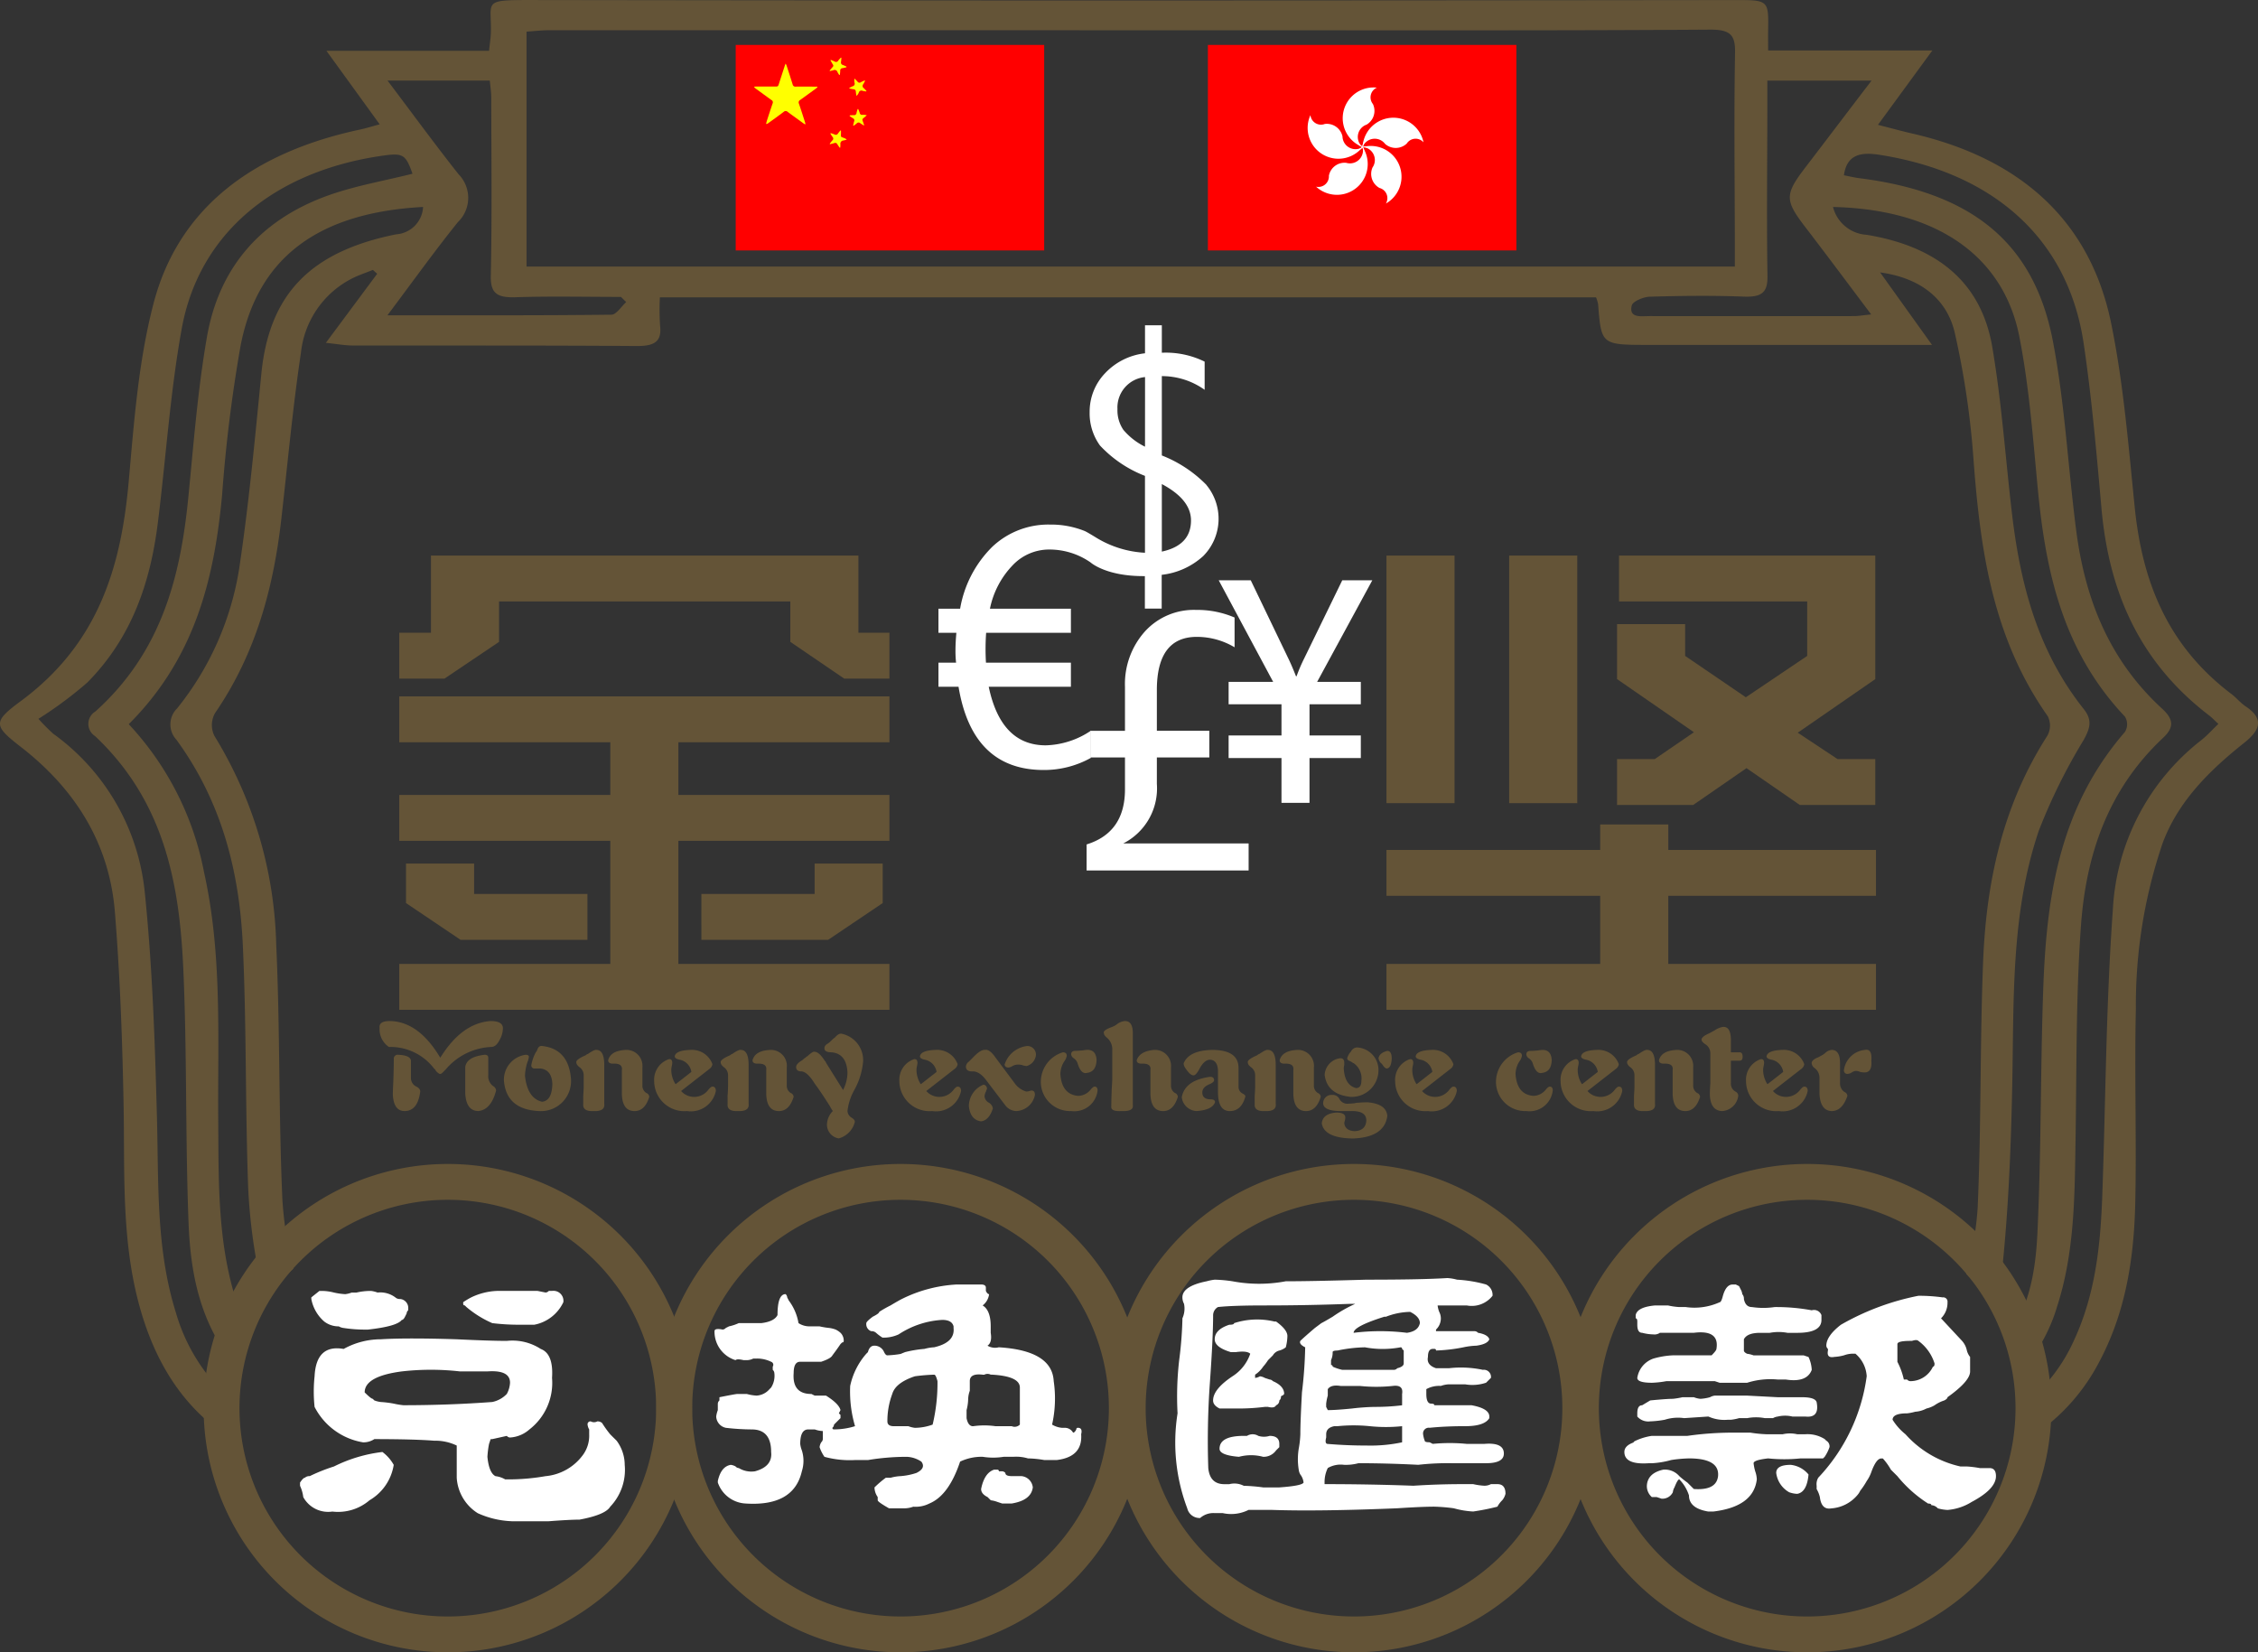 <svg xmlns="http://www.w3.org/2000/svg" width="198" height="144.885" viewBox="0 0 198 144.885">
  <rect x="0" y="0" width="198" height="144.885" fill="#333333" stroke="none"/>
  <g id="Group_9" data-name="Group 9" transform="translate(-281.47 -123.44)">
    <path id="Path_1" data-name="Path 1" d="M478.407,185.394c-.476-.319-.834-.772-1.29-1.117-5.662-4.288-7.8-9.963-8.451-16.3-.553-5.41-.982-10.857-2.073-16.19-1.779-8.694-7.614-14.381-17.455-16.641-.942-.217-1.872-.474-2.993-.76l4.768-6.519h-14.4c0-.807-.007-1.271,0-1.734.046-2.719.047-2.692-3.091-2.688q-25.943.032-51.885.038-26.844,0-53.689-.041c-4.073,0-3.274.131-3.333,2.816-.009.453-.085.9-.159,1.637H310.094l4.669,6.446c-.739.2-1.221.353-1.717.458-9.385,2-15.927,6.864-18.116,15.261-1.325,5.084-1.707,10.385-2.174,15.612-.662,7.408-2.618,14.186-9.447,19.232-2.464,1.821-2.426,2.157-.05,4,5,3.864,7.814,8.7,8.283,14.48.454,5.594.655,11.211.764,16.82.113,5.793-.2,11.6,1.275,17.311,1.414,5.466,4.146,9.813,8.851,12.5a16.859,16.859,0,0,1-.611-3.747,16.143,16.143,0,0,1-4.934-7.754c-1.751-5.6-1.5-11.348-1.654-17.081-.179-6.668-.4-13.351-1.093-19.988a19.522,19.522,0,0,0-8.02-13.68,18.146,18.146,0,0,1-1.28-1.294,34.589,34.589,0,0,0,4.29-3.186c3.931-3.975,5.528-8.824,6.174-13.954.716-5.687,1.079-11.421,2.1-17.064,1.511-8.362,8.121-13.834,17.655-15.181,1.749-.247,1.987-.1,2.581,1.587-2.48.626-5.049,1.06-7.423,1.915-6.263,2.255-9.606,6.683-10.6,12.4-.813,4.66-1.171,9.386-1.636,14.091-.688,6.947-2.353,13.542-8.147,18.748a1.268,1.268,0,0,0-.03,2.157c6.091,5.741,7.4,12.956,7.737,20.358.338,7.446.173,14.909.465,22.357.17,4.321.965,8.588,3.9,12.274.047.059.1.113.146.172a13.644,13.644,0,0,1,1.111-3.308,14.311,14.311,0,0,1-1.03-2.505c-1.6-5.132-1.488-10.416-1.527-15.674-.053-7.268.361-14.549-1.247-21.753a26.223,26.223,0,0,0-6.6-12.965c5.832-5.814,7.52-12.827,8.194-20.19a129.961,129.961,0,0,1,1.617-13.016c1.505-7.73,6.821-11.654,16-12.147a2.534,2.534,0,0,1-2.362,2.4c-7.57,1.522-11.139,5.291-11.822,12.235-.56,5.7-1.093,11.416-1.944,17.088A26.019,26.019,0,0,1,297,185.557a1.966,1.966,0,0,0-.067,2.738c4,5.467,5.531,11.618,5.828,17.988.331,7.09.21,14.2.471,21.29a49.009,49.009,0,0,0,1.124,8.417,13.329,13.329,0,0,0,.353,1.317,16.1,16.1,0,0,1,2.479-2.605,33.047,33.047,0,0,1-.953-6.025c-.336-7.448-.2-14.913-.542-22.361a36.615,36.615,0,0,0-5.421-18.347,2.129,2.129,0,0,1,.064-2.016c3.589-5.23,5.112-10.988,5.8-16.979.556-4.875,1-9.763,1.725-14.618a8.282,8.282,0,0,1,4.408-6.461c.6-.316,1.264-.528,1.9-.788l.375.34-4.5,6.055c1.071.112,1.685.232,2.3.233,8.316.015,16.631-.017,24.946.046,1.574.012,2.229-.389,2.061-1.8a21.467,21.467,0,0,1-.017-2.468h82.088a3.061,3.061,0,0,1,.182.581c.281,3.581.279,3.587,4.436,3.589q11.165.006,22.329,0h2.516l-4.551-6.356c3.68.5,5.88,2.447,6.542,5.278a73.82,73.82,0,0,1,1.654,11.221c.594,7.843,1.658,15.532,6.5,22.409a1.82,1.82,0,0,1-.041,1.734c-3.93,6.132-5.344,12.836-5.621,19.742-.289,7.21-.159,14.434-.48,21.642a28.58,28.58,0,0,1-1,5.8,15.766,15.766,0,0,1,2.4,2.975,10.051,10.051,0,0,0,.68-2.736c.61-5.573.839-11.19.952-16.793.153-7.506-.134-15.052,2.334-22.333a50.332,50.332,0,0,1,3.911-7.911c.551-1,.828-1.73.026-2.739-4.124-5.19-5.6-11.154-6.316-17.323-.559-4.814-.893-9.657-1.708-14.436-.95-5.57-4.714-8.793-11.021-9.829a3.245,3.245,0,0,1-2.943-2.44c9.5.223,15.005,4.608,16.335,11.351.87,4.41,1.195,8.91,1.624,13.38.693,7.215,2.164,14.166,7.637,19.955a1.276,1.276,0,0,1,0,1.349c-5.863,6.762-6.9,14.711-7.171,22.816-.24,7.035-.165,14.08-.5,21.111-.152,3.18-.661,6.374-2.57,9.077a16.687,16.687,0,0,1,.952,3.26,14.906,14.906,0,0,0,3.332-5.844c1.566-4.829,1.55-9.806,1.631-14.773.1-6.206.026-12.424.468-18.613.435-6.1,2.271-11.891,7.212-16.524,1.018-.955.875-1.663-.094-2.554-4.761-4.376-6.782-9.811-7.539-15.683-.711-5.509-.99-11.076-2.034-16.532-1.66-8.676-7.12-13.049-16.976-14.3-.443-.057-.878-.163-1.351-.254.256-1.839,1.494-2.051,3.135-1.793,10.082,1.586,16.538,7.44,17.887,16.528.712,4.8,1.131,9.634,1.562,14.462.633,7.092,3.171,13.377,9.443,18.168.248.19.458.418.809.741-.531.509-.978,1.013-1.508,1.433a20.153,20.153,0,0,0-7.749,14.933c-.6,8.313-.624,16.658-.923,24.987-.155,4.321-.594,8.616-2.467,12.67a15.023,15.023,0,0,1-4.566,5.8,12.957,12.957,0,0,1-.466,3.451,17.4,17.4,0,0,0,7.132-7.146c2.457-4.522,3.163-9.372,3.263-14.294.115-5.622-.082-11.249.05-16.87a43.989,43.989,0,0,1,2.346-14.507c1.35-3.635,4.06-6.345,7.18-8.819C479.563,187.525,480.1,186.527,478.407,185.394ZM335.083,151.035c-6.354.073-12.71.05-19.639.05,2.244-2.986,4.13-5.627,6.176-8.166a2.956,2.956,0,0,0,.061-4.2c-2.059-2.6-4.009-5.274-6.228-8.213h8.967c.042.479.126.986.127,1.493.008,5.21.071,10.421-.039,15.63-.033,1.539.551,1.926,2.182,1.874,3.073-.1,6.153-.028,9.231-.028l.46.453C335.949,150.312,335.521,151.03,335.083,151.035Zm-7.442-4.22v-20.6c.623-.04,1.322-.126,2.02-.126q33.783,0,67.568.009c11.4,0,22.791.02,34.185-.059,1.828-.013,2.226.5,2.2,2.031-.1,5.563-.026,11.127-.019,16.691,0,.635,0,1.27,0,2.053Zm112.144-8.7c-1.824,2.378-1.816,2.884-.019,5.227,1.894,2.469,3.747,4.964,5.785,7.67-.766.076-1.139.145-1.512.145q-8.953.009-17.9,0c-.754,0-1.864.209-1.58-.938.087-.351,1.018-.747,1.576-.763,2.746-.079,5.5-.114,8.245-.007,1.6.062,2.1-.388,2.076-1.8-.077-4.912-.017-9.825-.011-14.739,0-.765,0-1.53,0-2.4h9.137C443.5,133.227,441.654,135.677,439.785,138.113Z" fill="#645437"/>
    <g id="Group_1" data-name="Group 1" transform="translate(314.75 212.969)">
      <path id="Path_2" data-name="Path 2" d="M336.736,260.76l-.129.129q-.257.3-.386.257-.086,0-.343-.257a.127.127,0,0,0-.043-.086c-.028-.057-.057-.085-.085-.085a4.809,4.809,0,0,0-3.992-1.932,1.87,1.87,0,0,1-.815-1.674q-.086-.6.9-.6,2.532.043,4.42,3.219,1.887-3.046,4.42-3.219,1.03,0,1.073.6a2.1,2.1,0,0,1-.3,1.073q-.3.6-.729.6A5.558,5.558,0,0,0,336.736,260.76Zm-3.046-.773v1.5a.828.828,0,0,0,.472.772c.229.114.344.258.344.429q-.216,1.717-1.374,1.716-.945,0-1.029-1.416c0-.2.013-.6.042-1.2q.042-1.244.043-1.931a.341.341,0,0,1,.386-.386Q333.645,259.516,333.69,259.987Zm6.78-.258v1.545a1.07,1.07,0,0,0,.429.944.478.478,0,0,1,.258.386q-.43,1.674-1.545,1.8-1.074,0-1.159-1.545v-2.317q.129-.9,1.717-1.073Q340.47,259.473,340.47,259.73Z" transform="translate(-330.936 -256.511)" fill="#645437"/>
      <path id="Path_3" data-name="Path 3" d="M350.367,261.737h-.514a.266.266,0,0,1-.3-.3,3.812,3.812,0,0,1,.387-1.116.545.545,0,0,0,.128-.215c.086-.258.229-.371.429-.343q2.318.257,2.532,2.875a2.638,2.638,0,0,1-2.789,2.832q-2.876-.128-3.09-2.661a2.208,2.208,0,0,1,1.889-2.274q.3,0,.3.172a1.683,1.683,0,0,1-.129.472,4.414,4.414,0,0,0-.215,1.2q.215,1.974,1.5,2.275.858-.086.9-1.545Q351.354,261.866,350.367,261.737Z" transform="translate(-336.241 -257.574)" fill="#645437"/>
      <path id="Path_4" data-name="Path 4" d="M357.229,263.449v-.987a.862.862,0,0,0-.386-.686q-.257-.215-.257-.386-.087-.258.815-.644a.546.546,0,0,1,.215-.129c.372-.258.615-.371.73-.343q.686,0,.686,1.33v3.39c.057.459-.257.672-.944.644q-.945.042-.9-.6v-.729Q357.229,263.75,357.229,263.449Zm5.15-1.673v1.588a.747.747,0,0,0,.343.686.386.386,0,0,1,.257.343q-.385,1.246-1.287,1.245-1.073,0-1.116-1.5v-2.1q.086-.6-.772-.558c-.287,0-.43-.1-.43-.3q.215-.815,1.459-.9A1.4,1.4,0,0,1,362.38,261.775Z" transform="translate(-339.326 -257.741)" fill="#645437"/>
      <path id="Path_5" data-name="Path 5" d="M371.624,261.906l-2.532,1.974a1.511,1.511,0,0,0,1.159.515,1.547,1.547,0,0,0,1.245-.643c.143-.172.258-.258.343-.258.2,0,.3.129.3.386a2.239,2.239,0,0,1-2.532,1.759,2.651,2.651,0,0,1-2.876-2.618,1.9,1.9,0,0,1,1.288-1.931c.2-.028.3.086.3.343a2.239,2.239,0,0,1-.043.258,1.579,1.579,0,0,0-.043.386,2.336,2.336,0,0,0,.343,1.159l.043.043,1.374-1.073a1.283,1.283,0,0,0-1.03-1.072c-.287-.057-.429-.157-.429-.3q.085-.515,1.373-.558a1.907,1.907,0,0,1,1.931,1.245A.592.592,0,0,1,371.624,261.906Z" transform="translate(-342.648 -257.743)" fill="#645437"/>
      <path id="Path_6" data-name="Path 6" d="M376.046,263.449v-.987a.861.861,0,0,0-.385-.686c-.172-.143-.258-.272-.258-.386q-.087-.258.815-.644a.543.543,0,0,1,.214-.129c.372-.258.615-.371.73-.343q.686,0,.687,1.33v3.39c.057.459-.258.672-.945.644q-.944.042-.9-.6v-.729Q376.047,263.75,376.046,263.449Zm5.15-1.673v1.588a.747.747,0,0,0,.343.686.387.387,0,0,1,.258.343q-.387,1.246-1.287,1.245-1.074,0-1.116-1.5v-2.1q.086-.6-.772-.558c-.287,0-.43-.1-.43-.3q.215-.815,1.459-.9A1.4,1.4,0,0,1,381.2,261.775Z" transform="translate(-345.484 -257.741)" fill="#645437"/>
      <path id="Path_7" data-name="Path 7" d="M387.848,260.7l1.5,2.4a3.406,3.406,0,0,0,.386-1.545q-.086-1.63-1.373-1.759c-.457,0-.673-.129-.644-.386,0-.143.1-.272.3-.386a1.386,1.386,0,0,0,.215-.172l.215-.214c.114-.086.186-.143.215-.172q.3-.343.558-.3a2.366,2.366,0,0,1,1.888,2.4,6.26,6.26,0,0,1-.772,2.532,4.884,4.884,0,0,0-.6,1.845.73.73,0,0,0,.387.6q.257.171.258.343a1.98,1.98,0,0,1-1.417,1.459,1.23,1.23,0,0,1-1.029-1.2,1.746,1.746,0,0,1,.515-1.2,3.438,3.438,0,0,1-.257-.429q-.816-1.288-1.331-1.975-.687-1.115-1.245-1.073c-.257-.028-.386-.156-.386-.385,0-.172.157-.357.472-.558a.649.649,0,0,0,.172-.129.674.674,0,0,1,.172-.129l.085-.085.086-.043q.516-.471.644-.386.387,0,.9.815a.038.038,0,0,1,.042.043A.127.127,0,0,1,387.848,260.7Z" transform="translate(-348.701 -257.052)" fill="#645437"/>
      <path id="Path_8" data-name="Path 8" d="M403.582,261.906l-2.532,1.974a1.511,1.511,0,0,0,1.159.515,1.546,1.546,0,0,0,1.245-.643c.143-.172.258-.258.343-.258.2,0,.3.129.3.386a2.239,2.239,0,0,1-2.532,1.759,2.651,2.651,0,0,1-2.876-2.618,1.9,1.9,0,0,1,1.288-1.931c.2-.028.3.086.3.343a2.242,2.242,0,0,1-.043.258,1.581,1.581,0,0,0-.043.386,2.335,2.335,0,0,0,.343,1.159l.043.043,1.374-1.073a1.283,1.283,0,0,0-1.03-1.072c-.287-.057-.429-.157-.429-.3.057-.343.515-.529,1.373-.558a1.907,1.907,0,0,1,1.931,1.245A.592.592,0,0,1,403.582,261.906Z" transform="translate(-353.105 -257.743)" fill="#645437"/>
      <path id="Path_9" data-name="Path 9" d="M409.94,260.752l1.759,2.36a1.914,1.914,0,0,0,.945.644.941.941,0,0,0,.3-.043.731.731,0,0,1,.172-.043c.2,0,.3.129.3.386a1.748,1.748,0,0,1-1.631,1.416,1.26,1.26,0,0,1-.944-.472l-1.632-2.146q-.644-.9-1.287-.858c-.373,0-.558-.143-.558-.429a.584.584,0,0,1,.258-.429l.343-.344q.685-.729,1.072-.686Q409.425,260.022,409.94,260.752Zm-.215,4.506q-.344,1.029-1.029,1.115-.946-.129-1.073-1.33a2.037,2.037,0,0,1,1.287-1.889.355.355,0,0,1,.3.343.332.332,0,0,1-.042.129.325.325,0,0,0-.043.128,1.007,1.007,0,0,0-.129.429.7.7,0,0,0,.386.558A.691.691,0,0,1,409.725,265.258Zm2.961-3.734a2.084,2.084,0,0,1-.258-.043.326.326,0,0,1-.129-.043,1.609,1.609,0,0,0-.385-.043,1.061,1.061,0,0,0-.472.129.731.731,0,0,1-.344.129c-.2,0-.315-.085-.343-.258a2.363,2.363,0,0,1,1.975-1.63.755.755,0,0,1,.772.815A1.128,1.128,0,0,1,412.686,261.524Z" transform="translate(-355.944 -257.576)" fill="#645437"/>
      <path id="Path_10" data-name="Path 10" d="M421.845,263.494q.257,0,.258.343a2.048,2.048,0,0,1-2.318,1.8,2.564,2.564,0,0,1-2.66-2.575,2.717,2.717,0,0,1,1.931-2.575c.229,0,.344.1.344.3a1.067,1.067,0,0,1-.172.429,2.071,2.071,0,0,0-.386,1.2q.128,1.76,1.545,1.889a1.422,1.422,0,0,0,1.116-.558C421.645,263.579,421.759,263.494,421.845,263.494Zm-.686-1.2q-.516.128-.815-.858A.835.835,0,0,0,420,261a.463.463,0,0,1-.215-.343c0-.172.1-.272.3-.3.2,0,.443-.013.729-.042a2.433,2.433,0,0,1,.472-.043q.686.043.729.9Q421.973,262.206,421.159,262.292Z" transform="translate(-359.138 -257.743)" fill="#645437"/>
      <path id="Path_11" data-name="Path 11" d="M427.877,257.584v6.309q.085.558-.988.515c-.629.028-.93-.1-.9-.386q0-.515.043-1.631.042-.643.042-.815v-2.532a1.312,1.312,0,0,0-.472-1.073c-.172-.143-.258-.271-.258-.386q-.129-.257.729-.558l.086-.043a1.192,1.192,0,0,0,.3-.172,1.365,1.365,0,0,1,.73-.3Q427.877,256.511,427.877,257.584Zm3.348,2.962v1.588a.746.746,0,0,0,.342.686.388.388,0,0,1,.258.343q-.387,1.246-1.288,1.245-1.073,0-1.116-1.5v-2.1q.086-.6-.773-.558c-.285,0-.429-.1-.429-.3.172-.515.657-.816,1.459-.9A1.4,1.4,0,0,1,431.225,260.546Z" transform="translate(-361.822 -256.511)" fill="#645437"/>
      <path id="Path_12" data-name="Path 12" d="M437.985,262.635c.229,0,.344.1.344.3,0,.114-.129.229-.386.343q-.644.257-.644.73c0,.4.242.6.729.6.257,0,.386.085.386.258q-.257.686-1.631.772a1.373,1.373,0,0,1-1.287-1.2Q435.753,262.937,437.985,262.635Zm2.489-.772v1.674a.637.637,0,0,0,.343.558c.172.086.258.172.258.258q-.344,1.288-1.373,1.287t-1.03-1.673v-1.888q-.043-.9-.687-.944-.516,0-.944.815-.3.558-.515.558c-.172,0-.372-.157-.6-.472q-.3-.386-.258-.6.471-1.115,2.489-1.159Q440.474,260.275,440.474,261.863Z" transform="translate(-365.149 -257.743)" fill="#645437"/>
      <path id="Path_13" data-name="Path 13" d="M444.746,263.449v-.987a.861.861,0,0,0-.385-.686c-.172-.143-.258-.272-.258-.386q-.087-.258.815-.644a.543.543,0,0,1,.214-.129c.372-.258.615-.371.73-.343q.686,0,.687,1.33v3.39c.057.459-.258.672-.944.644q-.945.042-.9-.6v-.729Q444.746,263.75,444.746,263.449Zm5.15-1.673v1.588a.747.747,0,0,0,.343.686.387.387,0,0,1,.258.343q-.387,1.246-1.287,1.245-1.073,0-1.116-1.5v-2.1q.086-.6-.772-.558c-.286,0-.429-.1-.429-.3q.215-.815,1.459-.9A1.4,1.4,0,0,1,449.9,261.775Z" transform="translate(-367.963 -257.741)" fill="#645437"/>
      <path id="Path_14" data-name="Path 14" d="M456.271,265.535h-.815q-1.674,0-1.588-.772a.722.722,0,0,1,.772-.645.653.653,0,0,1,.644.344.775.775,0,0,0,.686.429c.114,0,.329-.013.644-.042a1.192,1.192,0,0,1,.258-.043q.557-.042.858-.042,1.674.128,1.76,1.2-.258,1.888-3.047,1.975-2.49-.043-2.7-1.331.086-.859,1.287-.944.773,0,.773.429a1.277,1.277,0,0,1-.043.3.7.7,0,0,0-.043.215q.086.644.9.687.987-.043,1.031-.945Q457.645,265.491,456.271,265.535Zm-.558-4.248v.214a1.285,1.285,0,0,0-.043.3q.086,1.459,1.073,1.716c.315,0,.472-.214.472-.644a1.616,1.616,0,0,0-.687-1.545.121.121,0,0,1-.085-.042,2.219,2.219,0,0,0-.215-.129c-.172-.057-.258-.143-.258-.258a1.5,1.5,0,0,1,.3-.558q-.3.387.042-.043a.612.612,0,0,1,.515-.343,1.982,1.982,0,0,1,1.888,1.974,2.347,2.347,0,0,1-2.446,2.36q-2.061-.214-2.275-1.931a1.557,1.557,0,0,1,1.373-1.459Q455.713,260.9,455.713,261.287Zm4.163-.344q-.042.815-.429.858-.172,0-.386-.344c-.029-.028-.057-.056-.085-.085a.038.038,0,0,0-.043-.043l-.043-.042a.829.829,0,0,1-.172-.387q.086-.471.773-.644C459.747,260.256,459.876,260.486,459.876,260.943Z" transform="translate(-371.118 -257.638)" fill="#645437"/>
      <path id="Path_15" data-name="Path 15" d="M468.2,261.906l-2.532,1.974a1.512,1.512,0,0,0,1.159.515,1.544,1.544,0,0,0,1.244-.643c.143-.172.258-.258.344-.258q.3,0,.3.386a2.239,2.239,0,0,1-2.532,1.759,2.651,2.651,0,0,1-2.875-2.618,1.9,1.9,0,0,1,1.287-1.931c.2-.028.3.086.3.343a2.313,2.313,0,0,1-.044.258,1.582,1.582,0,0,0-.042.386,2.323,2.323,0,0,0,.344,1.159l.042.043,1.373-1.073a1.282,1.282,0,0,0-1.03-1.072q-.429-.086-.429-.3.086-.515,1.373-.558a1.908,1.908,0,0,1,1.932,1.245A.59.59,0,0,1,468.2,261.906Z" transform="translate(-374.249 -257.743)" fill="#645437"/>
      <path id="Path_16" data-name="Path 16" d="M481.169,263.494c.171,0,.257.114.257.343a2.047,2.047,0,0,1-2.318,1.8,2.564,2.564,0,0,1-2.66-2.575,2.717,2.717,0,0,1,1.931-2.575c.229,0,.344.1.344.3a1.067,1.067,0,0,1-.172.429,2.071,2.071,0,0,0-.386,1.2q.129,1.76,1.545,1.889a1.422,1.422,0,0,0,1.116-.558C480.968,263.579,481.083,263.494,481.169,263.494Zm-.687-1.2q-.516.128-.815-.858a.835.835,0,0,0-.344-.429.465.465,0,0,1-.215-.343q0-.257.3-.3c.2,0,.443-.013.729-.042a2.438,2.438,0,0,1,.472-.043q.686.043.729.9Q481.3,262.206,480.482,262.292Z" transform="translate(-378.549 -257.743)" fill="#645437"/>
      <path id="Path_17" data-name="Path 17" d="M489.76,261.906l-2.532,1.974a1.511,1.511,0,0,0,1.159.515,1.545,1.545,0,0,0,1.245-.643c.143-.172.258-.258.344-.258q.3,0,.3.386a2.24,2.24,0,0,1-2.532,1.759,2.651,2.651,0,0,1-2.875-2.618,1.9,1.9,0,0,1,1.287-1.931q.3-.042.3.343a2.242,2.242,0,0,1-.043.258,1.581,1.581,0,0,0-.043.386,2.323,2.323,0,0,0,.344,1.159l.043.043,1.373-1.073a1.282,1.282,0,0,0-1.031-1.072c-.285-.057-.429-.157-.429-.3q.086-.515,1.373-.558a1.908,1.908,0,0,1,1.932,1.245A.592.592,0,0,1,489.76,261.906Z" transform="translate(-381.304 -257.743)" fill="#645437"/>
      <path id="Path_18" data-name="Path 18" d="M494.183,263.449v-.987a.863.863,0,0,0-.386-.686q-.257-.215-.258-.386-.087-.258.815-.644a.541.541,0,0,1,.215-.129c.371-.258.615-.371.729-.343q.686,0,.686,1.33v3.39c.057.459-.257.672-.944.644q-.944.042-.9-.6v-.729Q494.182,263.75,494.183,263.449Zm5.15-1.673v1.588a.747.747,0,0,0,.344.686.388.388,0,0,1,.258.343q-.387,1.246-1.288,1.245-1.074,0-1.116-1.5v-2.1q.086-.6-.772-.558c-.287,0-.429-.1-.429-.3q.214-.815,1.459-.9A1.4,1.4,0,0,1,499.333,261.775Z" transform="translate(-384.139 -257.741)" fill="#645437"/>
      <path id="Path_19" data-name="Path 19" d="M506.586,260.237h-.772v1.932a.806.806,0,0,0,.386.772.413.413,0,0,1,.258.386,1.518,1.518,0,0,1-1.416,1.33q-1.03-.042-1.073-1.459c0-.229.013-.558.042-.987v-2.618a.924.924,0,0,0-.472-.815c-.2-.143-.3-.272-.3-.387q0-.257.687-.558c.056-.028.185-.1.386-.215q-.216.129.085-.042a1.8,1.8,0,0,1,.73-.3q.729-.042.686,1.33v.9h.772q.257,0,.257.386C506.843,260.124,506.758,260.237,506.586,260.237Z" transform="translate(-387.315 -256.761)" fill="#645437"/>
      <path id="Path_20" data-name="Path 20" d="M513.936,261.906,511.4,263.88a1.512,1.512,0,0,0,1.159.515,1.545,1.545,0,0,0,1.245-.643c.143-.172.258-.258.344-.258.2,0,.3.129.3.386a2.24,2.24,0,0,1-2.532,1.759,2.65,2.65,0,0,1-2.875-2.618,1.9,1.9,0,0,1,1.287-1.931q.3-.042.3.343a2.243,2.243,0,0,1-.043.258,1.581,1.581,0,0,0-.043.386,2.323,2.323,0,0,0,.344,1.159l.042.043,1.373-1.073a1.281,1.281,0,0,0-1.03-1.072q-.429-.086-.429-.3.086-.515,1.373-.558a1.908,1.908,0,0,1,1.932,1.245A.592.592,0,0,1,513.936,261.906Z" transform="translate(-389.215 -257.743)" fill="#645437"/>
      <path id="Path_21" data-name="Path 21" d="M520.081,261.427v1.717a.909.909,0,0,0,.386.815.387.387,0,0,1,.258.343q-.43,1.288-1.331,1.33-1.029,0-1.115-1.5v-1.416a1.058,1.058,0,0,0-.43-.858.583.583,0,0,1-.256-.429c0-.172.156-.328.472-.472a.973.973,0,0,0,.258-.129,1.841,1.841,0,0,0,.472-.3.885.885,0,0,1,.558-.258Q520.08,260.268,520.081,261.427Zm2.747-.215q.085,1.074-.644,1.03a1.826,1.826,0,0,1-.344-.043.851.851,0,0,0-.386-.085.728.728,0,0,0-.343.129.733.733,0,0,1-.344.128.3.3,0,0,1-.343-.343,2.053,2.053,0,0,1,1.845-1.759Q522.913,260.139,522.828,261.212Z" transform="translate(-392.012 -257.736)" fill="#645437"/>
    </g>
    <g id="Group_2" data-name="Group 2" transform="translate(307.782 235.508)">
      <path id="Path_22" data-name="Path 22" d="M327.8,305.811a3.6,3.6,0,0,1,.992,1.13,4.388,4.388,0,0,1-2.125,3.106,4.239,4.239,0,0,1-3.258.988,2.484,2.484,0,0,1-2.55-1.271,3.264,3.264,0,0,0-.283-.988v-.283q.283-.423.425-.423a.577.577,0,0,1,.425-.141,15.56,15.56,0,0,1,2.125-.847A12.885,12.885,0,0,1,327.8,305.811Zm-3.4-10.873a1.067,1.067,0,0,1-.424-.141,2.071,2.071,0,0,1-1.276-.424,3.45,3.45,0,0,1-1.134-1.977v-.141l.708-.565h.284a4.288,4.288,0,0,1,.992.141,5.869,5.869,0,0,0,.991.141,2.306,2.306,0,0,0,.566-.141h.425a5.368,5.368,0,0,1,1.275-.141,2.445,2.445,0,0,1,.566.141,2.206,2.206,0,0,1,1.559.424.568.568,0,0,0,.424.141.787.787,0,0,1,.708.847v.141a.408.408,0,0,0-.141.283l-.142.283c-.095.19-.19.282-.283.282q-.424.566-2.974.847h-.141A12.171,12.171,0,0,1,324.4,294.938Zm14.733,16.945a7.913,7.913,0,0,1-2.975-.706,3.953,3.953,0,0,1-1.841-3.106v-2.824a4.308,4.308,0,0,0-1.983-.424q-1.7-.138-5.241-.141a1.737,1.737,0,0,1-.991.283,5.841,5.841,0,0,1-4.25-3.106,12.677,12.677,0,0,1,0-2.683q.139-2.823,2.549-2.4a6.732,6.732,0,0,1,3.258-.847q2.265-.139,6.658,0,2.975.142,4.391.141a4.546,4.546,0,0,1,2.974.706q1.132.424.992,2.542a5.163,5.163,0,0,1-1.984,4.518,2.819,2.819,0,0,1-1.7.706.4.4,0,0,1-.283-.141l-1.275.282h-.141l-.142.424a8.438,8.438,0,0,0-.141,1.13c.092.941.33,1.506.708,1.694a2.194,2.194,0,0,1,.85.283h.425a19,19,0,0,0,3.116-.283,4.579,4.579,0,0,0,3.258-1.835,2.849,2.849,0,0,0,.566-1.836v-.424a1.076,1.076,0,0,1-.141-.423.25.25,0,0,1,.283-.283.6.6,0,0,0,.566,0,.587.587,0,0,1,.425.141,9.361,9.361,0,0,0,.708.988q.139.142.425.423l.142.141a3.577,3.577,0,0,1,.708,2.119,4.678,4.678,0,0,1-1.275,3.671q-.425.709-2.691,1.13-.851,0-2.692.141h-3.258Zm-12.891-11.3c.376.377.613.564.708.564l.142.141a2.286,2.286,0,0,0,.566.141,9.122,9.122,0,0,1,1.134.141,6.882,6.882,0,0,0,.85.141q3.964,0,7.791-.283a2.454,2.454,0,0,0,1.275-.706,2.281,2.281,0,0,0,.283-.988q0-1.128-1.983-.988H334.6a22.726,22.726,0,0,0-5.1,0Q326.243,299.174,326.245,300.586Zm8.641-7.766v-.141a7.018,7.018,0,0,1,.708-.424,5.733,5.733,0,0,1,2.266-.565H341.4l.708.141a.409.409,0,0,0,.283-.141h.284a.876.876,0,0,1,.991.989,3.549,3.549,0,0,1-2.55,1.977h-1.274a19.354,19.354,0,0,1-2.409-.141,9.122,9.122,0,0,1-2.267-1.412l-.142-.141A.124.124,0,0,1,334.886,292.82Z" transform="translate(-320.579 -290.561)" fill="#fff"/>
      <path id="Path_23" data-name="Path 23" d="M388.628,308.643a9.058,9.058,0,0,1,.992-.847h.425a3.936,3.936,0,0,1,.85-.141,5.714,5.714,0,0,0,1.417-.283q.85-.424.425-.988a2.456,2.456,0,0,0-1.274-.423,20.778,20.778,0,0,0-3.4.282h-1.133a8.41,8.41,0,0,1-2.691-.282,3.427,3.427,0,0,1-.425-.848,1.082,1.082,0,0,1,.142-.424.409.409,0,0,0,.141-.283V303.7a2.312,2.312,0,0,1-.708-.141h-.566c-.474,0-.708.424-.708,1.271a2.285,2.285,0,0,0,.142.565,3.013,3.013,0,0,1,0,1.835q-.71,3.108-4.958,2.824a2.722,2.722,0,0,1-2.409-1.836v-.141q.283-1.271,1.134-1.411a1.133,1.133,0,0,1,.425.141.4.4,0,0,0,.283.141,2.115,2.115,0,0,0,1.417.283q1.557-.424,1.416-1.694,0-1.976-1.7-1.977a20.667,20.667,0,0,1-2.267-.141,1.057,1.057,0,0,1-.85-.988,2.331,2.331,0,0,1,.141-.564V301.3a.408.408,0,0,1,.142-.283v-.282c.943-.188,1.463-.283,1.558-.283h.85a3.825,3.825,0,0,0,.85.141,1.614,1.614,0,0,0,1.133-.565l.141-.141a1.915,1.915,0,0,0,.283-1.272.417.417,0,0,0-.141-.282v-.283a.28.28,0,0,0-.142-.424,2.828,2.828,0,0,0-1.274-.282H378a1.268,1.268,0,0,1-.567.141h-.283c-.378-.092-.616-.092-.708,0a2.611,2.611,0,0,1-1.842-2.542c0-.187.235-.233.708-.141a.407.407,0,0,0,.283-.141l.284-.141a3.937,3.937,0,0,0,.849-.283h1.984q1.131-.139,1.416-.706c0-1.222.235-1.836.708-1.836a.418.418,0,0,1,.141.283l.142.283a4.531,4.531,0,0,1,.849,1.977,1.74,1.74,0,0,0,.992.283h.85a6.906,6.906,0,0,0,.85.141,2.431,2.431,0,0,1,.566.141,1.774,1.774,0,0,1,.425.283.965.965,0,0,1,.283.706.125.125,0,0,1-.141.141l-.142.141c-.19.283-.425.613-.708.988-.095.19-.425.377-.991.564h-1.842c-.378,0-.566.331-.566.988q-.143,1.838,1.557,1.836l.283.141h.992q1.131.708,1.274,1.271l-.142.283.142.141v.282l-.425.424-.141.141a.407.407,0,0,1-.142.282.125.125,0,0,0,.142.141,6.1,6.1,0,0,0,1.841-.282,10.77,10.77,0,0,1-.425-3.53,6.227,6.227,0,0,1,1.416-2.824l.141-.141c.094-.375.283-.564.567-.564a.913.913,0,0,1,.85.564c.093.19.188.283.283.283a8.46,8.46,0,0,0,1.275-.141c-.283.095-.19.048.283-.141a10.275,10.275,0,0,1,1.7-.283,3.938,3.938,0,0,1,.85-.141q1.839-.424,1.7-1.695v-.141c-.095-.375-.425-.565-.991-.565a7.724,7.724,0,0,0-3.825,1.271,3.137,3.137,0,0,1-1.416.283,3.969,3.969,0,0,1-.567-.424.59.59,0,0,0-.425-.141.65.65,0,0,1-.425-.706c0-.093.188-.283.566-.564.377-.188.566-.329.566-.424a9.594,9.594,0,0,1,.992-.564c.472-.283.8-.47.992-.565a12.216,12.216,0,0,1,4.816-1.271h2.125c.283,0,.425.095.425.283v.282c.093.19.188.283.283.283a1.464,1.464,0,0,1-.566.989c.472.282.708.9.708,1.835v.564c.093.565,0,.943-.284,1.13a1.292,1.292,0,0,0,.992.141q4.674.284,4.816,2.965a10.454,10.454,0,0,1-.142,3.813,2.018,2.018,0,0,0,.85.282h.283a.833.833,0,0,1,.708.424c.094,0,.189-.093.283-.283a.126.126,0,0,1,.142-.141c.283,0,.377.19.283.565q.14,1.979-2.125,2.259H403.5a9.084,9.084,0,0,0-1.416-.141,3.571,3.571,0,0,0-1.275-.141h-.85a5.815,5.815,0,0,1-1.841,0,4.39,4.39,0,0,0-1.983.423q-.992,2.965-2.691,3.671a2.65,2.65,0,0,1-1.416.282,2.3,2.3,0,0,1-.708.141H389.9q-.992-.562-.991-.706v-.283A1.5,1.5,0,0,1,388.628,308.643Zm2.408-5.365h.566a2.3,2.3,0,0,0,.567.141,4.63,4.63,0,0,0,1.557-.282,15.7,15.7,0,0,0,.425-3.813c-.1-.375-.19-.565-.283-.565a15.521,15.521,0,0,0-1.7.141q-1.7.566-1.984,1.553a6.769,6.769,0,0,0-.425,2.4q0,.424.566.424Zm5.666-.706c.093.472.283.706.566.706a6.947,6.947,0,0,1,1.983,0h1.416a.641.641,0,0,0,.708-.141v-3.248q0-.987-2.408-1.13h-.141a.616.616,0,0,0-.567,0h-.141c-.757-.092-1.133.1-1.133.565v.847a2.292,2.292,0,0,0-.142.706,4.211,4.211,0,0,1-.141.989Zm2.125,7.2c-.095-.093-.19-.188-.284-.283-.378-.187-.566-.423-.566-.706q.283-1.41,1.134-1.695h.283a.126.126,0,0,1,.142.141h.283a.421.421,0,0,1,.283.141c0,.19.188.283.566.283h.85a1.107,1.107,0,0,1,.992.988q-.143,1.131-1.842,1.412h-.849l-.425-.141A2.409,2.409,0,0,0,398.827,309.773Z" transform="translate(-338.257 -290.287)" fill="#fff"/>
      <path id="Path_24" data-name="Path 24" d="M436.852,311.051a1.109,1.109,0,0,1-1.133-.848,16.336,16.336,0,0,1-.85-8.33,27.747,27.747,0,0,1,.142-4.66,33.844,33.844,0,0,0,.283-3.53v-.141a2.075,2.075,0,0,0,.142-1.271,1.232,1.232,0,0,1-.142-.565q0-.986,2.125-1.412a4.352,4.352,0,0,1,.708-.141,11.993,11.993,0,0,1,1.558.141,12.64,12.64,0,0,0,4.674,0q2.266,0,7.083-.141,4.814,0,7.082-.141a3.946,3.946,0,0,1,.85.141,11.782,11.782,0,0,1,2.55.423,1.017,1.017,0,0,1,.566.988,2.315,2.315,0,0,1-2.267.848h-2.55a2.268,2.268,0,0,0,.141.564,1.27,1.27,0,0,1,.142.565,1.352,1.352,0,0,1-.424.988v.141h3.4a.421.421,0,0,1,.284.141c.566.1.9.283.992.565-.1.283-.474.472-1.134.565a6.221,6.221,0,0,0-1.133.141,14.452,14.452,0,0,1-2.408.282.126.126,0,0,0-.142-.141h-.141c-.283,0-.425.236-.425.706-.1.472.142.8.708.988h1.133a9.3,9.3,0,0,1,2.974.141.626.626,0,0,1,.708.706l-.424.424a3.742,3.742,0,0,1-1.841.141h-1.417a2.37,2.37,0,0,0-.708.141,2.337,2.337,0,0,0-1.275.282v.424q0,.847.425.847c.188,0,.283.049.283.141h3.258q1.557.285,1.559.988v.141q-.425.708-2.125.706t-3.116.141a.5.5,0,0,0-.567.565,2.252,2.252,0,0,0,.142.564c0,.1.141.141.425.141l.283.141a15.587,15.587,0,0,1,2.974,0h1.558q1.7-.138,1.7.848,0,.847-1.557.847h-2.975a23.172,23.172,0,0,0-2.975.141q-2.693-.139-5.241-.141a4.283,4.283,0,0,1-1.274.141,2.248,2.248,0,0,0-1.417.282,2.781,2.781,0,0,0-.283,1.271v.141q3.964,0,7.791.141,2.125-.139,4.25-.141h.991a5.8,5.8,0,0,0,.992.141,1.25,1.25,0,0,0,.566-.141h.567q.707,0,.708.848a1.456,1.456,0,0,1-.283.564,2.188,2.188,0,0,0-.425.564,20.2,20.2,0,0,1-2.125.424,7.628,7.628,0,0,1-1.7-.283,15.633,15.633,0,0,0-1.7-.141c-.757,0-1.841.049-3.258.141q-6.942.286-11.049.141H441.1a3.4,3.4,0,0,1-2.267.283h-.708A1.734,1.734,0,0,0,436.852,311.051Zm3.825-2.824a15.457,15.457,0,0,1,1.7.141h1.417q1.982-.139,2.125-.424a1.384,1.384,0,0,0-.283-.706,1.059,1.059,0,0,1-.142-.424,5.7,5.7,0,0,1,0-1.835,8.618,8.618,0,0,0,.142-1.271q0-1.128.141-3.671a38.3,38.3,0,0,0,.284-3.953q-.569-.282-.425-.565.282-.282,1.274-1.13l.567-.424c.188-.093.518-.283.992-.564a12.075,12.075,0,0,1,1.983-1.13h-.425q-3.824.142-7.507.141-2.835,0-4.108.141a.832.832,0,0,0-.425.706q0,1.979-.283,5.931a71.2,71.2,0,0,0-.141,7.483q.139,1.414,1.416,1.412h.425A1.8,1.8,0,0,1,440.676,308.227Zm-2.692-7.484q0-.986,1.7-2.118a3.8,3.8,0,0,0,1.558-1.977c-.191-.188-.615-.234-1.275-.141h-.425c-.945-.283-1.416-.657-1.416-1.13q0-.848,1.274-1.271c.284,0,.425-.046.425-.141a6.536,6.536,0,0,1,3.542-.141h.142c.659.472.991.9.991,1.271a4.181,4.181,0,0,1-.142.989,1.518,1.518,0,0,1-.566.282.912.912,0,0,0-.567.424l-.425.423a4.4,4.4,0,0,1-.425.565,2.526,2.526,0,0,1-.708.706v.283a1.082,1.082,0,0,0,.425-.141,1.13,1.13,0,0,1,.425.141l.425.141a.419.419,0,0,1,.284.141c.659.283.991.659.991,1.13l-.141.141a.125.125,0,0,0-.141.141.41.41,0,0,1-.142.282.45.45,0,0,1-.283.424c-.1.19-.332.236-.708.141h-.283a18.62,18.62,0,0,1-2.55.141h-1.416Q437.983,301.168,437.984,300.743Zm5.525,4.378a1.348,1.348,0,0,1-1.134.565,4.075,4.075,0,0,0-2.125,0q-1.7-.14-1.7-.706,0-1.128,2.125-1.13h.283a.939.939,0,0,1,.991,0,1.688,1.688,0,0,0,.992,0c.567,0,.85.236.85.706v.283Zm4.533-.565q1.7.142,3.4.141a13.381,13.381,0,0,0,3.116-.283V303a13.669,13.669,0,0,1-2.832,0,14.113,14.113,0,0,0-2.833,0h-.284c-.474.094-.708.33-.708.706v.282C447.805,304.369,447.852,304.556,448.042,304.556Zm0-2.965q.706,0,2.125-.141a19.6,19.6,0,0,1,1.983-.141,19.375,19.375,0,0,0,2.408-.141v-.988q.139-.847-.85-.706a13.821,13.821,0,0,1-2.833,0h-1.7c-.567-.093-.946,0-1.134.282v.565a4.163,4.163,0,0,0-.142.706v.283Zm.85-5.225c-.284,0-.425.048-.425.141a1.577,1.577,0,0,1-.142.706v.424a.126.126,0,0,1,.142.141,4.209,4.209,0,0,0,.85.283h4.533a.411.411,0,0,0,.284-.141c.375-.093.566-.234.566-.424v-1.13l-.142-.141a.126.126,0,0,0-.141-.141,8.473,8.473,0,0,1-3.116,0A12.65,12.65,0,0,0,448.892,296.366Zm7.224-2.4c0-.375-.283-.706-.85-.988a6.072,6.072,0,0,0-2.124.424H453q-2.692.847-2.691,1.411a19,19,0,0,1,4.674,0Q455.973,294.674,456.116,293.965Z" transform="translate(-357.923 -290.012)" fill="#fff"/>
      <path id="Path_25" data-name="Path 25" d="M498.849,309.349a3.59,3.59,0,0,0-.849-1.412c-.1,0-.237.236-.425.706a1.079,1.079,0,0,0-.142.424,1.017,1.017,0,0,1-.992.564l-.425-.141h-.425a1.268,1.268,0,0,1-.424-1.13c.092-.657.566-1.081,1.416-1.271a1.667,1.667,0,0,1,1.417.565,7.851,7.851,0,0,0,.708.564c.283.283.471.472.566.565q1.982.142,2.125-1.13.139-1.552-2.55-1.553a11.923,11.923,0,0,0-1.557.141,7.719,7.719,0,0,1-1.7.283h-.283q-2.125.142-2.125-.988,0-.563.85-.848c-.1,0-.048-.046.141-.141a5.1,5.1,0,0,1,1.416-.423h3.117a28.163,28.163,0,0,1,3.966-.283h1.558a11.375,11.375,0,0,0,1.417.141h1.416a2.874,2.874,0,0,1,1.275,0h.708a2.836,2.836,0,0,1,1.7.423l.141.141a.572.572,0,0,1,.283.565,3.643,3.643,0,0,1-.424.848l-.142.141h-1.983a13.819,13.819,0,0,1-2.833,0q-1.276.142-1.276.424a4.078,4.078,0,0,0,.142.706,2.369,2.369,0,0,1,.141.706q-.285,2.4-3.825,2.824h-.424Q498.85,310.479,498.849,309.349Zm-4.533-10.309a2.125,2.125,0,0,1,1.416-1.694,7.28,7.28,0,0,1,1.7-.283h3.4c.283-.283.424-.47.424-.565q.284-1.694-1.983-1.412H496.3a.814.814,0,0,1-.567.141,4.084,4.084,0,0,1-.991-.141c-.283,0-.425-.233-.425-.706V294.1c0-.188-.048-.282-.142-.282v-.283q.14-.705,1.7-.847h1.133a5.855,5.855,0,0,0,.992.141h.566a5.359,5.359,0,0,0,2.975-.423c.093,0,.188-.188.283-.565.188-.657.471-.988.85-.988h.284l.283.141.141.283a1.124,1.124,0,0,1,.141.423.584.584,0,0,1,.142.424c.093.472.33.706.708.706a6.756,6.756,0,0,0,1.983,0,16.907,16.907,0,0,1,3.258.283.692.692,0,0,1,.85.424v.423c0,.755-.708,1.13-2.125,1.13h-.85a4.2,4.2,0,0,0-1.558,0h-.85c-.758,0-1.229.19-1.417.565v.988c0,.095.093.19.283.283a2.41,2.41,0,0,1,.567.141h4.391l.425.141a2.967,2.967,0,0,1,.283,1.13q-.425,1.131-2.267.847h-.708a6.773,6.773,0,0,0-2.691.283h-2.408l-.425-.141h-4.249a8.458,8.458,0,0,1-1.276.141Q494.317,299.465,494.317,299.041Zm0,3.389v-.282c0-.47.142-.706.425-.706l.708-.424c.943-.092,1.6-.141,1.983-.141a6.97,6.97,0,0,0,.85-.141h.992a2.273,2.273,0,0,0,.567.141,3.85,3.85,0,0,0,.85-.141,1.1,1.1,0,0,1,.424-.141h2.833l2.691.141h2.125q1.133,0,1.276.423.282,1.414-.992,1.271h-1.132a2.753,2.753,0,0,0-1.276,0,1.113,1.113,0,0,0-.425.141h-.708a4.171,4.171,0,0,0-1.558,0h-.708a4.247,4.247,0,0,1-.708.141h-.283a3.406,3.406,0,0,1-1.7-.283l-2.125.141a3.833,3.833,0,0,0-1.7.141,8.455,8.455,0,0,1-1.275.141A1.275,1.275,0,0,1,494.317,302.43Zm13.315,6.637a2.272,2.272,0,0,1-1.133-1.695q0-.705,1.275-.706a2.343,2.343,0,0,1,1.558.847q-.142,1.555-.992,1.695A2.312,2.312,0,0,1,507.632,309.067ZM520.1,310.2c0-.093-.095-.141-.283-.141a11.276,11.276,0,0,1-2.692-2.4c-.094-.093-.283-.283-.566-.565a5.61,5.61,0,0,0-.708-.988h-.142q-.425,0-.85,1.13a3.257,3.257,0,0,1-.425.847,6.26,6.26,0,0,1-.566.848,1.666,1.666,0,0,1-.284.424,3.288,3.288,0,0,1-2.266,1.129c-.566.095-.9-.233-.992-.988a2.533,2.533,0,0,0-.283-.706V308.5a1.112,1.112,0,0,1,.141-.706,16.062,16.062,0,0,0,4.249-8.9,2.8,2.8,0,0,0-.991-1.977h-.283a2.37,2.37,0,0,0-.708.141,3.854,3.854,0,0,1-.85.141c-.474.094-.661-.093-.566-.565V296.5a.4.4,0,0,1-.142-.282q0-.848,1.275-1.836a22.278,22.278,0,0,1,6.8-2.542,15.407,15.407,0,0,1,2.125.141.375.375,0,0,1,.425.424,1.918,1.918,0,0,1-.567,1.412l1.841,1.977a1.812,1.812,0,0,1,.425.847,1.5,1.5,0,0,0,.283.565v1.271q0,.847-1.983,2.259c0,.095-.1.19-.283.282a3.085,3.085,0,0,0-.85.424,2.46,2.46,0,0,1-.708.283,2.433,2.433,0,0,1-.991.283,4.234,4.234,0,0,1-.708.141c-.85,0-1.274.19-1.274.564a5.074,5.074,0,0,0,1.132,1.271,9.111,9.111,0,0,0,4.816,2.824h.567a9.072,9.072,0,0,1,1.134.141h.85c.376,0,.566.236.566.706q0,1.131-2.125,2.259a4.692,4.692,0,0,1-2.125.706,3.824,3.824,0,0,1-.85-.141A.824.824,0,0,0,520.1,310.2Zm-2.408-11.014h.283a.4.4,0,0,0,.283.141,2.187,2.187,0,0,0,1.983-1.271c.093,0,.141-.093.141-.283a3.887,3.887,0,0,0-1.416-1.977c-.1-.093-.283-.093-.566,0h-.142c-.757,0-1.134.095-1.134.283v1.553A6.291,6.291,0,0,1,517.689,299.182Z" transform="translate(-377.057 -290.287)" fill="#fff"/>
    </g>
    <g id="Group_3" data-name="Group 3" transform="translate(363.769 151.961)">
      <path id="Path_26" data-name="Path 26" d="M453.781,199.069l-4.838,8.908h3.83v1.965h-4.5v2.734h4.5v1.978h-4.5v3.931h-2.457v-3.931h-4.636v-1.978h4.636v-2.734h-4.636v-1.965h3.906l-4.775-8.908h2.81l3.338,6.943q.278.579.63,1.474h.05a13.863,13.863,0,0,1,.655-1.537l3.351-6.879Z" transform="translate(-415.744 -176.708)" fill="#fff"/>
      <path id="Path_27" data-name="Path 27" d="M427.293,179.839a11.172,11.172,0,0,0-3.918-2.59v-6.956a6.439,6.439,0,0,1,3.754,1.2v-2.471a7.712,7.712,0,0,0-3.754-.781v-2.407H421.9v2.457a5.665,5.665,0,0,0-3.5,1.746,4.865,4.865,0,0,0-1.355,3.421,4.8,4.8,0,0,0,.909,2.922,10.635,10.635,0,0,0,3.943,2.66v6.741a9.085,9.085,0,0,1-4.212-1.285c-.351-.215-.9-.55-1.083-.625a7.887,7.887,0,0,0-3.038-.561,7.151,7.151,0,0,0-5.049,1.941,10,10,0,0,0-2.828,5.437h-1.9V192.8h1.572c-.053.574-.079,1.083-.079,1.531a9.4,9.4,0,0,0,.053,1.09h-1.545v2.109h1.76q1.211,7.3,7.474,7.3a8.428,8.428,0,0,0,4.126-1.061v-2.38a7.417,7.417,0,0,1-3.952,1.278q-3.924,0-5-5.136h7.206V195.42h-7.448a19.953,19.953,0,0,1,.015-2.621h7.433v-2.112h-7.1a7.679,7.679,0,0,1,2-3.817,4.4,4.4,0,0,1,3.132-1.372,6.322,6.322,0,0,1,3.692,1.131s1.353,1.234,4.762,1.2v2.848h1.475v-2.961a6.463,6.463,0,0,0,3.64-1.644,4.643,4.643,0,0,0,.277-6.237Zm-5.393-3.359A5.829,5.829,0,0,1,420,175a3.033,3.033,0,0,1-.516-1.815,2.677,2.677,0,0,1,2.419-2.809Zm1.475,9.2v-5.922q2.557,1.359,2.558,3.188Q425.933,185.126,423.375,185.679Z" transform="translate(-403.795 -165.833)" fill="#fff"/>
      <path id="Path_28" data-name="Path 28" d="M437.3,225.781H423.092V223.5q3.365-1.045,3.365-4.829v-2.8h-3.031v-2.335h3.031v-3.857a6.917,6.917,0,0,1,1.732-4.836,5.8,5.8,0,0,1,4.5-1.907,8.277,8.277,0,0,1,3.379.667v2.61a6.464,6.464,0,0,0-3.306-.914q-3.51,0-3.509,4.669v3.567h4.6v2.335h-4.6v2.32a5.41,5.41,0,0,1-2.943,5.22H437.3Z" transform="translate(-410.109 -177.976)" fill="#fff"/>
    </g>
    <g id="Group_4" data-name="Group 4" transform="translate(299.327 225.503)">
      <path id="Path_29" data-name="Path 29" d="M329.424,275.142a21.411,21.411,0,1,0,21.411,21.411A21.411,21.411,0,0,0,329.424,275.142Zm0,39.68a18.269,18.269,0,1,1,18.269-18.269A18.269,18.269,0,0,1,329.424,314.822Z" transform="translate(-308.012 -275.142)" fill="#645437"/>
      <path id="Path_30" data-name="Path 30" d="M506.6,275.142a21.411,21.411,0,1,0,21.411,21.411A21.411,21.411,0,0,0,506.6,275.142Zm0,39.68a18.269,18.269,0,1,1,18.269-18.269A18.269,18.269,0,0,1,506.6,314.822Z" transform="translate(-365.988 -275.142)" fill="#645437"/>
      <path id="Path_31" data-name="Path 31" d="M447.53,275.142a21.411,21.411,0,1,0,21.411,21.411A21.411,21.411,0,0,0,447.53,275.142Zm0,39.68A18.269,18.269,0,1,1,465.8,296.553,18.269,18.269,0,0,1,447.53,314.822Z" transform="translate(-346.658 -275.142)" fill="#645437"/>
      <path id="Path_32" data-name="Path 32" d="M388.43,275.142a21.411,21.411,0,1,0,21.411,21.411A21.411,21.411,0,0,0,388.43,275.142Zm0,39.68A18.269,18.269,0,1,1,406.7,296.553,18.269,18.269,0,0,1,388.43,314.822Z" transform="translate(-327.32 -275.142)" fill="#645437"/>
    </g>
    <path id="Path_33" data-name="Path 33" d="M376.491,202.617v4.023H372.53l-4.73-3.226v-3.546H342.259v3.546l-4.789,3.226h-3.961v-4.023h2.779v-6.772h37.483v6.772Zm-42.982,29.038h18.506V220.861H333.509v-4.023h18.506v-4.621H333.509v-4.023h42.982v4.023H357.986v4.621h18.505v4.023H357.986v10.794h18.505v4.023H333.509Zm16.5-6.134v4.023H338.889l-4.789-3.226v-3.466h5.971v2.669Zm9.992,0h9.932v-2.669H375.9v3.466l-4.788,3.226H360Z" transform="translate(-17.028 -23.692)" fill="#645437"/>
    <path id="Path_34" data-name="Path 34" d="M462.176,195.845h5.971v21.71h-5.971Zm0,35.81h18.742V225.68H462.176v-4.023h18.742v-2.231h5.972v2.231H505.1v4.023H486.89v5.974H505.1v4.023H462.176Zm10.76-35.81h5.972v21.71h-5.972Zm9.46,21.868v-4.023h3.311l3.429-2.35-6.74-4.661v-4.82h5.971v2.789l5.321,3.625,5.38-3.625v-4.78h-16.5v-4.023H505.04V206.68l-6.8,4.7,3.488,2.31h3.311v4.023h-6.622l-4.67-3.226-4.671,3.226Z" transform="translate(-59.129 -23.692)" fill="#645437"/>
    <rect id="Rectangle_4" data-name="Rectangle 4" width="27.05" height="18.021" transform="translate(345.983 127.379)" fill="red"/>
    <rect id="Rectangle_5" data-name="Rectangle 5" width="27.05" height="18.021" transform="translate(387.388 127.379)" fill="red"/>
    <g id="Group_5" data-name="Group 5" transform="translate(347.596 128.492)">
      <path id="Path_35" data-name="Path 35" d="M384.214,137.051c-.042-.028-.085-.052-.126-.081-.463-.335-.928-.667-1.386-1.008a.25.25,0,0,0-.353,0c-.45.342-.91.671-1.366,1a.3.3,0,0,1-.178.059c.027-.1.049-.209.082-.309.163-.5.326-1.008.5-1.51a.219.219,0,0,0-.108-.279q-.708-.512-1.414-1.029a.267.267,0,0,1-.106-.145c.067,0,.134-.009.2-.009h1.61c.289,0,.287,0,.373-.268q.26-.807.524-1.612c.011-.032.026-.063.059-.137.041.093.073.149.092.21.175.538.351,1.074.517,1.614a.241.241,0,0,0,.276.2c.565-.009,1.131,0,1.7,0h.184l.02.046a1.32,1.32,0,0,1-.115.106c-.466.34-.932.682-1.4,1.017a.243.243,0,0,0-.112.322c.185.534.354,1.074.528,1.611.019.059.032.119.048.179Z" transform="translate(-379.757 -131.203)" fill="#ff0"/>
      <path id="Path_36" data-name="Path 36" d="M389.6,132.083c.089-.1.176-.212.268-.313a.154.154,0,0,0,.017-.217c-.075-.116-.139-.24-.207-.361l.024-.043a3.552,3.552,0,0,1,.334.139.214.214,0,0,0,.314-.071c.071-.1.157-.18.237-.269l.046.017c-.011.117-.016.234-.033.35a.222.222,0,0,0,.163.281,3.163,3.163,0,0,1,.313.14l0,.057c-.118.028-.235.064-.355.081a.2.2,0,0,0-.193.22c0,.12-.019.241-.029.361l-.052.022a2.079,2.079,0,0,1-.161-.264.256.256,0,0,0-.364-.155c-.1.031-.2.046-.3.069Z" transform="translate(-382.977 -130.949)" fill="#ff0"/>
      <path id="Path_37" data-name="Path 37" d="M393.644,134.807a2.3,2.3,0,0,1-.321-.056.234.234,0,0,0-.327.159.858.858,0,0,1-.2.289,2.658,2.658,0,0,1-.057-.353c-.006-.163-.087-.225-.238-.238-.108-.01-.214-.037-.322-.057l-.016-.056c.1-.048.192-.1.293-.143a.232.232,0,0,0,.168-.31.905.905,0,0,1-.007-.369c.09.091.187.176.269.274a.2.2,0,0,0,.291.05c.1-.058.216-.106.324-.158l.044.034a2.178,2.178,0,0,1-.153.291.236.236,0,0,0,.05.362c.083.073.154.161.231.242Z" transform="translate(-383.816 -131.84)" fill="#ff0"/>
      <path id="Path_38" data-name="Path 38" d="M390.485,141.951c-.07-.1-.146-.2-.208-.307a.2.2,0,0,0-.26-.1c-.124.04-.253.071-.379.1l-.032-.038c.079-.1.153-.205.24-.3a.194.194,0,0,0,.017-.291,3.4,3.4,0,0,1-.194-.3l.024-.042a3.259,3.259,0,0,1,.343.116.213.213,0,0,0,.3-.087c.065-.092.141-.177.211-.265l.05.018c0,.077,0,.155,0,.233-.014.36-.034.291.28.418a.663.663,0,0,1,.227.134,2.519,2.519,0,0,1-.285.079.282.282,0,0,0-.272.332,2.758,2.758,0,0,1-.013.289Z" transform="translate(-382.979 -134.052)" fill="#ff0"/>
      <path id="Path_39" data-name="Path 39" d="M392.227,138.2c.108,0,.216-.017.324-.013a.223.223,0,0,0,.266-.209,2.692,2.692,0,0,1,.094-.326l.053,0c.044.115.1.227.131.346a.2.2,0,0,0,.231.161,1.144,1.144,0,0,1,.389.038c-.068.058-.133.118-.2.174-.219.17-.219.169-.122.433.032.085.06.171.089.256l-.034.032c-.1-.067-.21-.129-.308-.2a.212.212,0,0,0-.309.016,3.188,3.188,0,0,1-.273.209l-.044-.022c.03-.122.052-.248.093-.367a.2.2,0,0,0-.1-.264c-.1-.062-.2-.135-.3-.2Z" transform="translate(-383.832 -133.141)" fill="#ff0"/>
    </g>
    <g id="Group_8" data-name="Group 8" transform="translate(396.163 131.117)">
      <g id="Group_6" data-name="Group 6" transform="translate(0 0)">
        <path id="Path_40" data-name="Path 40" d="M458.2,140.068a2.7,2.7,0,0,1,1.251-5.209.929.929,0,0,0-.348,1.436,1.4,1.4,0,0,1-.559,1.81,1.142,1.142,0,0,0-.344,1.964Z" transform="translate(-453.408 -134.851)" fill="#fff" fill-rule="evenodd"/>
        <path id="Path_41" data-name="Path 41" d="M456.734,141.243a2.7,2.7,0,0,1-4.572-2.8.928.928,0,0,0,1.26.775,1.408,1.408,0,0,1,1.55,1.093,1.14,1.14,0,0,0,1.761.933Z" transform="translate(-451.944 -136.026)" fill="#fff" fill-rule="evenodd"/>
        <path id="Path_42" data-name="Path 42" d="M457.081,142.6a2.7,2.7,0,0,1-4.078,3.48.923.923,0,0,0,1.123-.956,1.4,1.4,0,0,1,1.519-1.136,1.145,1.145,0,0,0,1.436-1.387Z" transform="translate(-452.291 -137.388)" fill="#fff" fill-rule="evenodd"/>
        <path id="Path_43" data-name="Path 43" d="M459.064,142.559a2.7,2.7,0,0,1,2.043,4.954.922.922,0,0,0-.559-1.365,1.405,1.405,0,0,1-.612-1.8,1.144,1.144,0,0,0-.872-1.793Z" transform="translate(-454.274 -137.342)" fill="#fff" fill-rule="evenodd"/>
        <path id="Path_44" data-name="Path 44" d="M459.064,141.352a2.7,2.7,0,0,1,5.342-.414.921.921,0,0,0-1.471.11,1.408,1.408,0,0,1-1.9.026,1.141,1.141,0,0,0-1.973.277Z" transform="translate(-454.274 -136.135)" fill="#fff" fill-rule="evenodd"/>
      </g>
      <g id="Group_7" data-name="Group 7" transform="translate(1.249 1.65)">
        <path id="Path_45" data-name="Path 45" d="M458.537,137.92l-.176.277-.066-.326-.317-.079.286-.163-.018-.326.238.22.308-.119-.137.3.207.251-.326-.035Z" transform="translate(-455.168 -137.303)" fill="#fff" fill-rule="evenodd"/>
        <path id="Path_46" data-name="Path 46" d="M454.479,141.3l.207.251-.326-.035-.176.273-.062-.321-.321-.079.286-.163-.018-.326.242.22.3-.119-.137.3Z" transform="translate(-453.801 -138.479)" fill="#fff" fill-rule="evenodd"/>
        <path id="Path_47" data-name="Path 47" d="M456.439,146.2l.3-.119-.137.3.207.251-.326-.035-.176.277-.066-.326-.317-.079.286-.163-.018-.326.242.22Z" transform="translate(-454.497 -140.141)" fill="#fff" fill-rule="evenodd"/>
        <path id="Path_48" data-name="Path 48" d="M461.707,145.851l-.022-.326.242.22.308-.119-.141.3.211.251-.326-.04-.176.278-.066-.322-.317-.079.286-.163Z" transform="translate(-456.294 -139.994)" fill="#fff" fill-rule="evenodd"/>
        <path id="Path_49" data-name="Path 49" d="M463,140.732l-.317-.079.286-.163-.018-.326.238.22.308-.119-.137.3.207.251-.326-.035-.176.277-.066-.326Z" transform="translate(-456.708 -138.239)" fill="#fff" fill-rule="evenodd"/>
        <path id="Path_50" data-name="Path 50" d="M458.618,141.206a1.7,1.7,0,0,1-.819-1.083,2.063,2.063,0,0,1,.237-1.643l-.066-.044a2.148,2.148,0,0,0-.247,1.7,1.773,1.773,0,0,0,.854,1.136l.04-.071Z" transform="translate(-455.06 -137.674)" fill="#fff" fill-rule="evenodd"/>
        <path id="Path_51" data-name="Path 51" d="M457.641,142.423a1.733,1.733,0,0,1-1.286.445,2.06,2.06,0,0,1-1.489-.739l-.057.052a2.135,2.135,0,0,0,1.541.762,1.8,1.8,0,0,0,1.348-.463l-.057-.057Z" transform="translate(-454.131 -138.882)" fill="#fff" fill-rule="evenodd"/>
        <path id="Path_52" data-name="Path 52" d="M458.459,142.615a1.748,1.748,0,0,1,.022,1.36,2.067,2.067,0,0,1-1.158,1.189l.026.07A2.135,2.135,0,0,0,458.556,144a1.788,1.788,0,0,0-.031-1.422l-.066.036Z" transform="translate(-454.954 -139.03)" fill="#fff" fill-rule="evenodd"/>
        <path id="Path_53" data-name="Path 53" d="M459.064,142.619a1.724,1.724,0,0,1,1.3.4,2.048,2.048,0,0,1,.771,1.471l.079,0a2.137,2.137,0,0,0-.8-1.528,1.778,1.778,0,0,0-1.36-.41l.013.075Z" transform="translate(-455.519 -139.013)" fill="#fff" fill-rule="evenodd"/>
        <path id="Path_54" data-name="Path 54" d="M461.515,140.4a2.136,2.136,0,0,0-1.7.291,1.77,1.77,0,0,0-.815,1.167l.075.013a1.73,1.73,0,0,1,.78-1.115,2.055,2.055,0,0,1,1.638-.281l.017-.075Z" transform="translate(-455.504 -138.296)" fill="#fff" fill-rule="evenodd"/>
      </g>
    </g>
  </g>
</svg>
